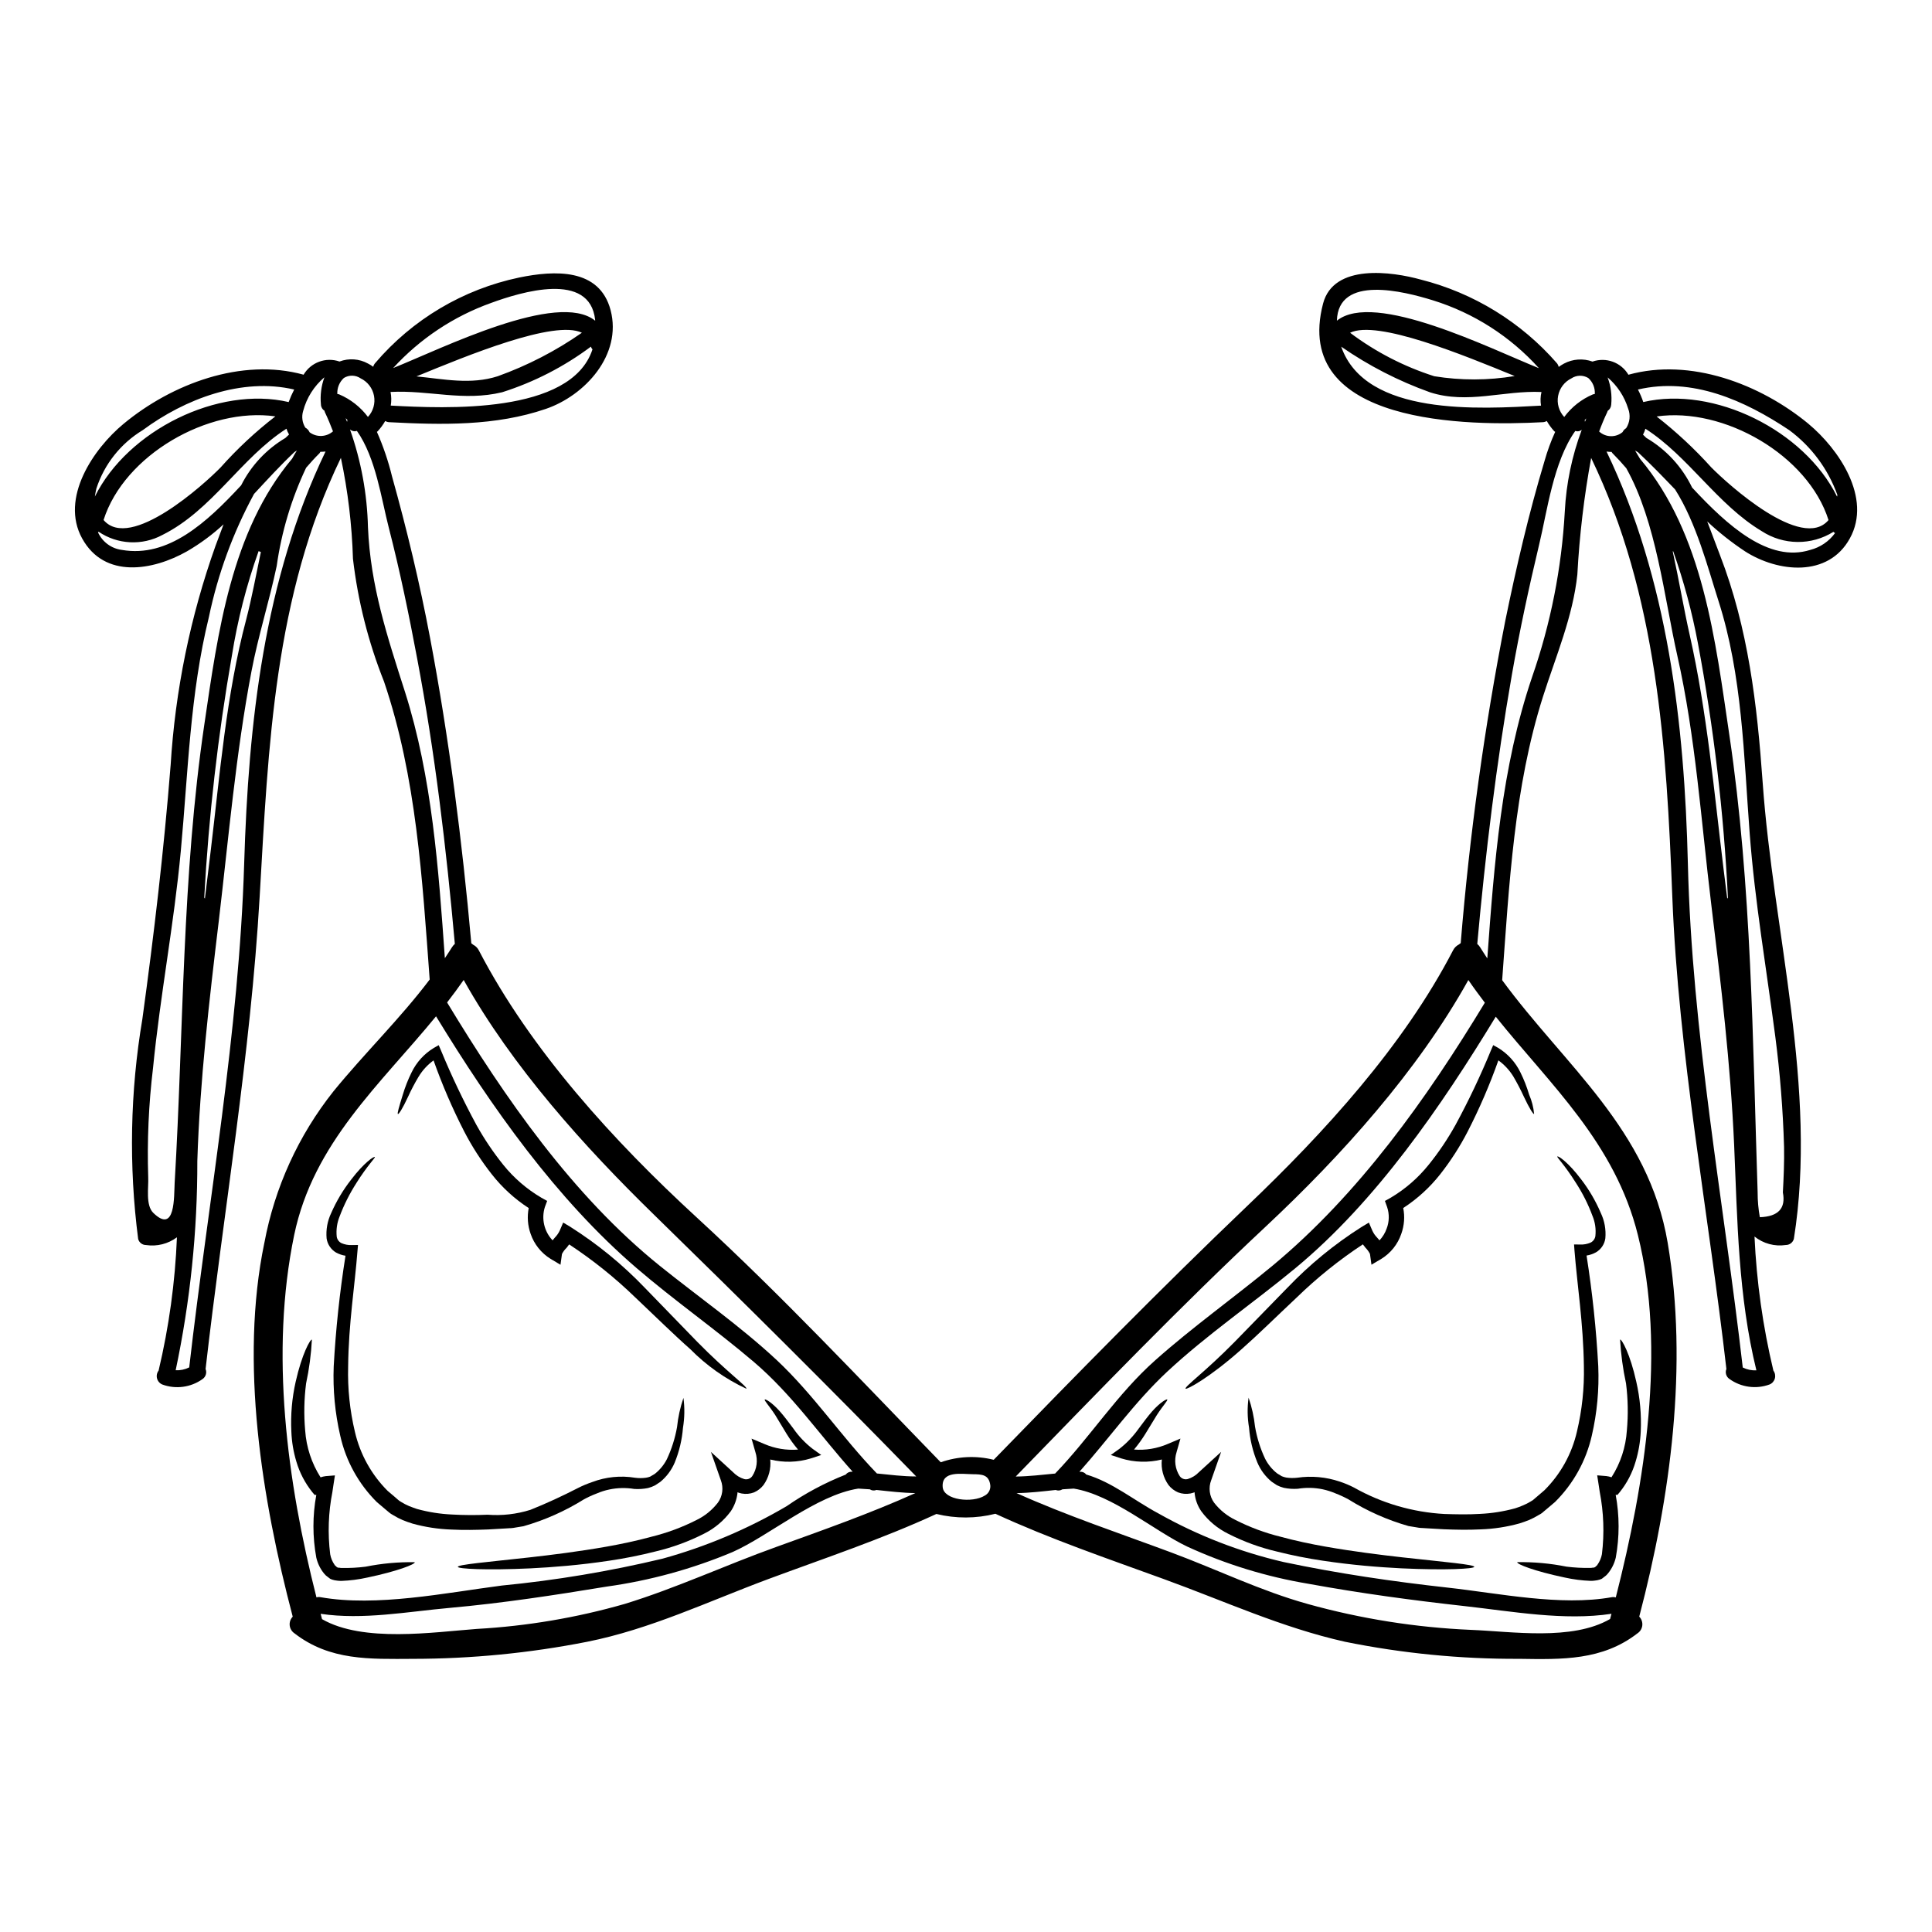 <?xml version="1.0" encoding="UTF-8"?>
<!-- Uploaded to: ICON Repo, www.iconrepo.com, Generator: ICON Repo Mixer Tools -->
<svg fill="#000000" width="800px" height="800px" version="1.1" viewBox="144 144 512 512" xmlns="http://www.w3.org/2000/svg">
 <g>
  <path d="m169.14 275.6c8.715-17.555 32.688-29.418 51.359-25.047v-0.004c0.414-1.137 0.906-2.246 1.465-3.316-13.867-3.246-28.926 2.465-40.148 10.766-5.816 3.519-10.176 9.012-12.277 15.477-0.156 0.684-0.301 1.391-0.398 2.125zm454.14-19.262c7.906 6.57 16.926 19.578 10.934 30.367-5.711 10.375-19.016 9.008-27.781 3.398v-0.004c-3.551-2.352-6.898-4.996-10.004-7.91 1.18 3.004 2.242 6.008 3.367 8.887 7.523 19.43 9.863 39.668 11.328 60.293 2.805 39.719 14.621 81.141 8.266 120.96h-0.004c-0.266 0.953-1.133 1.609-2.125 1.609-2.957 0.445-5.969-0.371-8.301-2.246 0.543 11.98 2.219 23.883 5.008 35.543 0.441 0.598 0.582 1.359 0.387 2.074-0.195 0.715-0.707 1.301-1.391 1.586-3.562 1.312-7.543 0.773-10.629-1.441-0.871-0.574-1.219-1.688-0.824-2.66-4.762-41.473-12.695-83.363-14.332-125.11-1.539-39.836-3.938-79.902-21.508-116.32-1.879 10.215-3.102 20.535-3.66 30.906-1.18 11.156-5.711 21.699-9.082 32.273-7.691 24.141-8.984 49.988-10.84 75.211 16.648 22.727 38.766 39.445 43.867 69.617 5.469 32.445 0.789 67.305-7.543 99.062l0.004-0.004c0.602 0.613 0.898 1.465 0.809 2.32-0.09 0.855-0.555 1.625-1.273 2.098-9.324 7.227-19.996 6.934-31.348 6.762-15.508 0.07-30.984-1.445-46.188-4.527-16.742-3.758-31.906-10.766-47.965-16.598-15.039-5.473-30.148-10.629-44.672-17.32v0.004c-5.125 1.297-10.492 1.312-15.625 0.051-14.523 6.691-29.633 11.719-44.621 17.281-15.918 5.93-31.195 13.254-47.969 16.598-15.203 2.992-30.664 4.504-46.16 4.516-11.414 0.051-21.973 0.516-31.367-6.762-0.711-0.477-1.176-1.246-1.266-2.098-0.09-0.855 0.203-1.703 0.801-2.32-8.18-31.094-14.086-67.426-7.519-99.062l0.004 0.004c2.738-14.688 9.031-28.484 18.328-40.18 8.266-10.133 17.648-19.234 25.484-29.609-1.969-26.582-3.492-53.605-12.105-78.969-4.152-10.434-6.922-21.363-8.227-32.516-0.27-9-1.34-17.957-3.199-26.766-17.711 36.734-19.207 76.285-21.531 116.36-2.418 41.84-9.57 83.512-14.328 125.11h0.004c0.387 0.969 0.051 2.074-0.809 2.664-3.098 2.215-7.094 2.754-10.668 1.438-0.688-0.289-1.199-0.883-1.391-1.602-0.191-0.723-0.039-1.492 0.414-2.086 2.75-11.59 4.375-23.418 4.859-35.32-2.344 1.746-5.289 2.484-8.18 2.051-0.984 0-1.844-0.66-2.098-1.609-2.508-19.391-2.133-39.043 1.121-58.32 3.078-22.406 5.688-44.594 7.477-67.152h0.004c1.211-19.883 5.223-39.492 11.914-58.254 0.707-1.855 1.391-3.758 2.121-5.664-2.957 2.734-6.207 5.133-9.691 7.156-9.031 5.117-21.848 7.344-27.781-3.398-5.93-10.738 3.019-23.809 10.953-30.375 12.816-10.629 31.32-17.574 47.723-13.035l0.004-0.004c1.941-3.273 5.918-4.734 9.516-3.484 2.473-0.941 5.231-0.746 7.547 0.535 0.484 0.242 0.949 0.531 1.391 0.852 0.086-0.363 0.262-0.699 0.516-0.977 9.867-11.582 23.305-19.559 38.199-22.68 9.301-1.902 21.234-2.562 24.191 8.66 3.098 11.863-6.812 22.629-17.184 26.168-13.332 4.566-27.633 4.246-41.523 3.516-0.363-0.023-0.715-0.133-1.023-0.316-0.562 0.984-1.234 1.898-2.004 2.731-0.074 0.074-0.145 0.074-0.195 0.148l-0.004 0.004c1.68 3.809 3.023 7.762 4.008 11.805 3.938 14.086 7.344 28.293 10.055 42.648 5.078 26.828 8.516 53.898 10.957 81.082h0.004c0.184 0.117 0.355 0.25 0.516 0.395 0.645 0.332 1.164 0.863 1.488 1.512 13.777 26.508 35.883 50.676 57.758 70.77 22.578 20.746 43.297 42.902 64.637 64.859v-0.004c4.512-1.59 9.395-1.816 14.035-0.656 22.145-22.805 44.109-45.215 67.051-67.133 20.582-19.629 41.504-42.477 54.684-67.887 0.328-0.648 0.848-1.18 1.492-1.512 0.168-0.148 0.348-0.277 0.535-0.395 2.336-28.668 6.277-57.184 11.809-85.41 2.93-14.258 6.223-28.461 10.422-42.426v-0.004c0.742-2.621 1.68-5.184 2.809-7.66-0.082-0.039-0.164-0.082-0.238-0.137-0.762-0.832-1.434-1.75-1.996-2.731-0.312 0.188-0.668 0.297-1.027 0.316-19.457 1.051-66.688 0.855-58.254-31.441 2.805-10.668 18.281-8.469 25.922-6.344 13.98 3.543 26.551 11.266 36.031 22.137 0.242 0.289 0.41 0.633 0.488 1 0.441-0.32 0.91-0.613 1.391-0.875 2.332-1.242 5.082-1.438 7.566-0.535 3.598-1.254 7.582 0.207 9.52 3.484 16.418-4.551 34.895 2.43 47.738 13.023zm7.566 19.285h-0.004c0.035-0.152 0.062-0.309 0.078-0.465-2.461-6.856-6.894-12.828-12.746-17.16-11.836-7.906-25.754-14.133-40.105-10.766 0.559 1.066 1.031 2.176 1.414 3.316 18.699-4.367 42.672 7.496 51.359 25.074zm-0.535 9.645h-0.004c-0.16-0.086-0.309-0.191-0.438-0.32-2.852 1.781-6.148 2.711-9.512 2.68-3.359-0.031-6.641-1.02-9.457-2.852-11.84-7.086-19.406-19.816-30.855-27.16-0.145 0.547-0.359 1.078-0.633 1.574 0.293 0.27 0.586 0.562 0.879 0.855 5.258 3.086 9.48 7.664 12.129 13.156 9.398 10.133 20.336 19.992 31.32 16.531 2.641-0.68 4.965-2.258 6.566-4.465zm-32.758-17.359c4.246 4.293 23.969 22.285 31.023 13.914-5.445-17.184-27.711-30.023-45.555-27.453 5.227 4.082 10.09 8.609 14.527 13.539zm18.926 192.11c0.215-4.051 0.395-8.105 0.316-12.16h-0.004c-0.281-9.742-1.059-19.461-2.316-29.125-2.344-17.945-5.418-35.762-6.785-53.801-1.574-20.582-1.93-41.965-8.301-61.762-2.805-8.766-5.832-20.578-11.473-29.465-3.219-3.344-6.441-6.715-9.84-9.863-0.273-0.145-0.516-0.316-0.758-0.438 0.441 0.707 0.883 1.441 1.297 2.172 16.844 20.016 19.969 48.281 23.703 73.355 5.902 39.789 6.152 80.996 7.477 121.15h-0.004c0 2.176 0.195 4.348 0.586 6.488 4.887-0.164 6.922-2.348 6.102-6.555zm-10.629 46.383c1.121 0.559 2.363 0.816 3.613 0.754-4.832-19.68-5.027-39.621-5.902-59.828-0.949-21.332-3.488-42.594-6.078-63.812-2.66-21.871-4.125-44.258-8.98-65.785-3.492-15.477-5.512-35.32-13.523-49.652-1.145-1.344-2.316-2.633-3.59-3.906l-0.004 0.004c-0.117-0.125-0.215-0.262-0.289-0.414-0.449 0.004-0.898-0.031-1.344-0.098 16.254 33.906 20.652 72.008 21.555 109.29 1.066 44.539 9.461 89.234 14.543 133.45zm-3.938-124.5v-0.078c-1.109-22.617-3.769-45.137-7.957-67.395-1.547-8.27-3.734-16.406-6.543-24.336-0.023 0.023-0.098 0.023-0.121 0.047 1.66 7.57 2.93 15.207 4.516 22.215 4.59 20.434 6.418 41.23 8.957 61.977 0.32 2.613 0.637 5.199 0.977 7.812 0.051-0.09 0.109-0.176 0.172-0.254zm-29.711 185.43c7.715-30.195 13.383-65.836 5.856-96.039-6.078-24.434-23.066-39.645-37.664-57.859-14.445 23.738-31.676 48.902-53.082 66.629-11.207 9.277-23.359 17.551-34.031 27.484-8.66 8.105-15.402 17.711-23.223 26.484h0.195c0.625-0.035 1.227 0.238 1.609 0.73 6.859 2.004 12.672 6.859 19.113 10.305 10.391 5.856 21.562 10.195 33.18 12.887 14.328 3.027 28.973 5.176 43.523 6.785 13.668 1.516 29.855 4.957 43.449 2.539 0.352-0.066 0.715-0.047 1.059 0.055zm2.734-309.85h0.004c1.004-1.547 1.203-3.481 0.535-5.199-0.992-3.219-2.879-6.086-5.441-8.266 0.863 2.305 1.188 4.773 0.953 7.227-0.039 0.672-0.395 1.285-0.953 1.66-0.047 0.098-0.023 0.168-0.074 0.27-0.828 1.73-1.535 3.441-2.172 5.176l-0.004-0.004c1.738 1.598 4.387 1.672 6.203 0.172 0.211-0.426 0.531-0.785 0.934-1.035zm-4.246 315.58 0.367-1.391c-12.5 1.902-26.34-0.637-38.816-2.027-13.887-1.539-27.777-3.418-41.52-5.93-11.078-1.848-21.863-5.156-32.074-9.844-8.863-4.223-19.82-13.719-30.098-15.379-1.004 0.051-2.004 0.121-3.004 0.195v0.004c-0.531 0.344-1.195 0.406-1.781 0.168-3.441 0.367-6.906 0.789-10.375 0.832 13.402 6.008 27.293 10.629 41.035 15.742 12.031 4.469 23.703 10.184 36.078 13.621v0.004c14.129 3.934 28.664 6.242 43.32 6.875 10.828 0.422 26.762 2.961 36.852-2.871zm-4.543-324.54 0.004-0.004c0.156-0.059 0.32-0.09 0.488-0.098 0.109-1.605-0.527-3.176-1.73-4.246-1.383-0.836-3.125-0.797-4.469 0.098-1.84 0.902-3.148 2.621-3.523 4.641-0.375 2.016 0.227 4.09 1.621 5.594 1.949-2.641 4.574-4.707 7.594-5.988zm-1.73 6.344c-0.172 0.145-0.32 0.32-0.465 0.465h0.004c0.047 0.148 0.07 0.305 0.07 0.461 0.129-0.293 0.227-0.609 0.375-0.926zm-1.219 3.027h0.004c-0.359 0.277-0.797 0.422-1.25 0.414-0.164-0.02-0.328-0.055-0.488-0.098-5.809 8.152-7.477 21.457-9.543 29.977-2.731 11.445-5.223 22.996-7.25 34.59-4.125 23.656-7.031 47.48-9.18 71.375 0.297 0.254 0.551 0.551 0.758 0.883 0.609 1 1.266 1.969 1.902 2.953 1.832-25.145 3.734-50.605 11.863-74.551v-0.004c4.93-14.148 7.848-28.918 8.672-43.883 0.375-7.402 1.895-14.703 4.492-21.645zm-10.672-10.008c-10.082-0.461-19.578 3.297-29.582 0.074l0.004-0.004c-8.332-2.981-16.238-7.043-23.512-12.082 6.441 18.488 36.695 16.52 52.953 15.621-0.203-1.199-0.16-2.43 0.121-3.613zm-0.707-6.32 0.004-0.004c-7.57-8.406-17.27-14.613-28.074-17.969-7.715-2.391-25.121-6.832-25.457 5.394 9.914-8.004 40.57 7.375 53.508 12.574zm-14.32 168.16c-1.488-1.969-2.953-3.938-4.367-6.008-13.426 24.121-33.688 46.602-53.531 65.18-22.969 21.48-44.523 43.891-66.422 66.398 3.492-0.023 6.953-0.465 10.445-0.789 9.301-9.668 16.43-21.066 26.559-30.047 9.934-8.84 20.746-16.504 30.977-24.973 22.945-19.008 40.961-44.371 56.34-69.762zm-13.402-166.02c7.059 1.145 14.258 1.129 21.312-0.051-13.523-5.539-36.426-14.988-43.621-11.469 6.734 5.066 14.277 8.961 22.309 11.52zm-119.12 296.64c0.992-0.523 1.566-1.594 1.465-2.711-0.344-2.856-2.219-2.93-4.637-2.953-2.934-0.023-8.348-1.027-7.981 3.418 0.273 3.469 7.883 4.297 11.152 2.246zm-28.59-5.859c3.492 0.344 6.934 0.789 10.422 0.789-22.871-23.48-45.941-46.383-69.398-69.273-18.574-18.105-37.688-39.328-50.531-62.301-1.414 2.027-2.879 4.008-4.394 5.961 15.285 25.238 33.246 51.168 56.363 69.789 10.328 8.301 21.285 15.941 30.98 24.973 9.867 9.242 17.215 20.395 26.559 30.062zm10.207 5.199c-3.445-0.047-6.883-0.465-10.328-0.832-0.578 0.238-1.234 0.176-1.758-0.168-1.027-0.074-2.027-0.145-3.055-0.195-11.18 1.758-23.508 12.449-33.316 16.82v-0.004c-10.672 4.484-21.883 7.562-33.348 9.156-13.777 2.269-27.66 4.394-41.57 5.641-11.207 1-23.043 3.246-34.242 1.574 0.121 0.461 0.242 0.949 0.367 1.414 10.91 6.273 29.488 3.445 41.008 2.59 13.262-0.742 26.406-2.961 39.176-6.617 13.695-4.199 26.707-10.277 40.184-15.109 12.398-4.481 24.824-8.848 36.863-14.27zm-16.797-5.664h0.168c-8.738-9.738-16.086-20.504-26.219-29.125-10.133-8.625-20.992-16.207-31.051-24.848-21.285-18.281-38.543-42.793-53.137-66.715-14.793 18.062-32.516 33.539-37.594 57.949-6.441 31.125-1.93 65.273 5.902 96.039h0.004c0.34-0.105 0.699-0.121 1.047-0.055 14.867 2.637 33.125-1.145 48.02-3.074 14.355-1.391 28.598-3.773 42.625-7.125 11.531-3.18 22.594-7.856 32.906-13.914 4.879-3.383 10.129-6.191 15.652-8.371 0.391-0.516 1.012-0.801 1.656-0.762zm-68.078-305.04v-0.215c-1.395-12.988-19.699-7.367-27.551-4.492-9.938 3.551-18.855 9.477-25.977 17.262 12.934-5.184 43.594-20.562 53.527-12.555zm-0.707 7.617v-0.004c-0.191-0.211-0.332-0.461-0.418-0.73-7.106 5.312-15.051 9.395-23.504 12.082-10.324 2.492-19.332-0.609-29.586-0.074h-0.004c0.238 1.191 0.254 2.418 0.055 3.613 14.348 0.762 47.77 2.418 53.457-14.891zm-2.805-4.418c-7.231-3.519-30.367 6.031-43.836 11.566 7.227 0.707 14.379 2.269 21.555-0.047h-0.004c7.906-2.84 15.398-6.715 22.285-11.52zm-34.422 162.84c0.207-0.328 0.461-0.625 0.754-0.883-2.269-25.363-5.269-50.723-10.008-75.746-2.168-11.547-4.539-23.07-7.477-34.469-2-7.715-3.441-18.602-8.469-25.73l-0.004 0.004c-0.168 0.047-0.34 0.082-0.512 0.098-0.484 0.008-0.953-0.168-1.316-0.488 2.941 8.328 4.551 17.07 4.762 25.902 0.656 15.598 5.117 28.973 9.812 43.645 7.199 22.652 8.883 46.84 10.566 70.574 0.621-0.953 1.281-1.906 1.891-2.906zm-22.285-140.52c1.398-1.504 2-3.586 1.617-5.606-0.379-2.016-1.695-3.734-3.547-4.629-1.332-0.906-3.074-0.945-4.445-0.098-1.18 1.086-1.816 2.644-1.73 4.246 0.168 0.008 0.332 0.043 0.488 0.098 3.019 1.285 5.648 3.344 7.617 5.969zm-5.418 0.789c-0.172-0.172-0.32-0.32-0.488-0.465 0.145 0.344 0.242 0.656 0.395 1h-0.004c0.004-0.184 0.035-0.363 0.094-0.535zm-3.832 3.027c-0.656-1.707-1.367-3.445-2.195-5.176-0.023-0.098-0.023-0.168-0.047-0.27h-0.004c-0.57-0.363-0.93-0.984-0.953-1.66-0.242-2.449 0.074-4.922 0.922-7.227-2.746 2.328-4.715 5.449-5.633 8.934-0.457 1.488-0.246 3.102 0.586 4.422 0.5 0.266 0.898 0.695 1.121 1.219 1.867 1.387 4.449 1.285 6.199-0.246zm-1.969 5.344h-0.004c-0.453 0.047-0.91 0.074-1.371 0.074-0.07 0.148-0.16 0.285-0.266 0.414-1.242 1.219-2.394 2.516-3.516 3.809-3.894 8.23-6.523 17.004-7.793 26.02-1.969 9.398-4.91 18.527-6.691 27.945-4.148 21.824-6.055 44.109-8.66 66.152-2.539 21.141-5.008 42.328-5.688 63.613v0.004c0.039 18.629-1.887 37.211-5.738 55.438 1.242 0.062 2.481-0.195 3.59-0.754 5.078-44.285 13.207-88.855 14.562-133.45 1.133-37.371 5.231-75.258 21.562-109.26zm-7.606-0.266c-0.219 0.121-0.414 0.27-0.633 0.395-3.711 3.492-7.203 7.324-10.719 11.109-5.555 10.227-9.586 21.215-11.961 32.613-5.004 20.379-5.512 41.156-7.441 61.953-1.781 19.285-5.473 38.324-7.371 57.613v-0.004c-1.156 9.59-1.582 19.25-1.273 28.902 0.145 2.609-0.754 7.394 1.344 9.445 5.902 5.762 5.469-4.394 5.664-7.934 2.394-40.496 1.93-81.336 7.871-121.54 3.566-24.168 7.086-51.141 23.262-70.398 0.383-0.719 0.82-1.449 1.258-2.156zm-3.051-3.32c0.316-0.316 0.633-0.609 0.977-0.926-0.289-0.48-0.52-1-0.684-1.539-12.105 7.762-19.648 21.578-32.906 28.172-2.621 1.41-5.582 2.074-8.555 1.922-2.977-0.152-5.852-1.113-8.316-2.781-0.051 0.055-0.109 0.105-0.172 0.145 1.156 2.547 3.551 4.312 6.324 4.664 12.281 2.144 22.508-7.273 31.613-17.113 2.629-5.215 6.695-9.57 11.719-12.547zm-2.648-5.731c-17.82-2.539-40.086 10.277-45.527 27.461 7.059 8.348 26.766-9.57 31.004-13.914 4.414-4.957 9.273-9.492 14.523-13.547zm-3.832 35.957v-0.004c-0.207-0.066-0.41-0.148-0.609-0.242-3.215 9.004-5.586 18.289-7.086 27.734-3.707 21.176-6.148 42.559-7.32 64.023v0.059c0.07 0.078 0.125 0.168 0.168 0.266 0.512-4.148 1.027-8.266 1.516-12.426 2.488-20.602 4.102-41.445 9.445-61.586 1.504-5.762 2.602-11.828 3.875-17.836z"/>
  <path d="m577.63 510.16c0.992 4.336 1.391 8.785 1.184 13.227-0.125 2.711-0.586 5.391-1.371 7.984-0.852 2.914-2.258 5.633-4.148 8.004l-0.656 0.789-0.465-0.023c1.02 5.5 1.027 11.145 0.023 16.648-0.367 1.551-1.086 2.996-2.098 4.223-0.27 0.34-0.59 0.637-0.953 0.879l-0.512 0.395-0.027 0.023-0.023 0.023-0.219 0.121-0.07 0.027-0.098 0.023-0.219 0.098h-0.004c-0.43 0.141-0.871 0.23-1.32 0.27-0.371 0.055-0.746 0.078-1.121 0.074-2.309-0.086-4.606-0.383-6.859-0.883-8.031-1.684-12.742-3.543-12.594-4.074h-0.004c4.375-0.074 8.746 0.32 13.039 1.184 2.094 0.266 4.207 0.379 6.32 0.34 0.223 0 0.441-0.023 0.66-0.07 0.145-0.051 0.094 0.094 0.461-0.074l0.195-0.098 0.195-0.191c0.121-0.121 0.293-0.195 0.395-0.418h0.004c0.59-0.832 0.992-1.781 1.18-2.785 0.672-5.504 0.473-11.086-0.586-16.531-0.098-0.609-0.195-1.18-0.273-1.805l-0.395-2.562 2.418 0.195c0.469 0.055 0.926 0.16 1.371 0.316 2.387-3.719 3.789-7.988 4.074-12.398 0.379-4.152 0.305-8.336-0.223-12.473-0.824-3.828-1.352-7.711-1.574-11.621 0.438-0.164 2.684 3.84 4.293 11.164z"/>
  <path d="m568.21 465.41c1.012 2.106 1.43 4.441 1.223 6.762-0.215 1.555-1.133 2.922-2.488 3.711-0.773 0.426-1.617 0.715-2.492 0.852 1.535 9.723 2.57 19.516 3.102 29.344 0.258 6.168-0.316 12.344-1.707 18.359-1.504 6.66-4.875 12.758-9.719 17.574l-2.098 1.781-1.051 0.879-0.242 0.219-0.145 0.098-0.27 0.195-0.562 0.316h-0.004c-0.797 0.492-1.629 0.926-2.488 1.297-0.902 0.367-1.73 0.656-2.609 0.93-3.344 0.926-6.789 1.457-10.254 1.574-3.344 0.168-6.617 0.094-9.766-0.027-1.574-0.094-3.125-0.168-4.66-0.27l-1.148-0.07h-0.27l-0.145-0.027-0.297-0.023h-0.047l-0.562-0.098-2.242-0.367c-5.621-1.602-10.988-3.988-15.941-7.086-1.105-0.598-2.246-1.125-3.418-1.574-1.086-0.465-2.215-0.824-3.367-1.074-2.18-0.457-4.422-0.504-6.617-0.145-1.234 0.086-2.473 0.004-3.684-0.246-0.645-0.164-1.27-0.402-1.859-0.707-0.559-0.367-0.902-0.586-1.367-0.906-1.668-1.367-2.977-3.125-3.809-5.117-1.211-2.941-1.953-6.055-2.195-9.227-0.449-2.621-0.492-5.297-0.121-7.934 0.855 2.492 1.43 5.07 1.707 7.691 0.5 2.93 1.395 5.781 2.66 8.469 0.77 1.52 1.859 2.856 3.199 3.906 0.367 0.242 0.926 0.562 1.242 0.758h0.004c0.371 0.148 0.754 0.262 1.148 0.34 0.961 0.145 1.938 0.16 2.902 0.051 3.797-0.559 7.668-0.207 11.301 1.023 1.293 0.426 2.551 0.953 3.762 1.574 7.344 4.148 15.547 6.547 23.969 7.008 3.102 0.098 6.25 0.172 9.398-0.023 3.144-0.145 6.266-0.637 9.301-1.465 0.723-0.223 1.434-0.488 2.125-0.789 0.703-0.289 1.379-0.633 2.023-1.027l0.562-0.344 0.098-0.07 0.219-0.195 0.926-0.789 1.836-1.574v0.004c4.301-4.277 7.297-9.688 8.641-15.602 1.348-5.668 1.965-11.488 1.832-17.316-0.145-11.301-1.781-21.625-2.488-30.586l-0.121-1.656 1.633 0.023c0.945 0.043 1.887-0.133 2.754-0.512 0.672-0.332 1.145-0.969 1.266-1.711 0.207-1.844-0.066-3.711-0.785-5.418-1.137-3.07-2.613-6-4.398-8.742-2.906-4.637-5.055-6.734-4.902-6.93 0.168-0.32 2.906 1.516 6.269 5.984v-0.004c2.117 2.742 3.875 5.746 5.238 8.93z"/>
  <path d="m549.24 434.1c0.707 1.625 1.152 3.352 1.316 5.117-0.219 0.121-1.266-1.492-2.707-4.566-0.836-1.828-1.766-3.613-2.785-5.348-1.027-1.68-2.383-3.141-3.977-4.297-2.285 6.457-5.004 12.754-8.129 18.848-2.062 3.996-4.5 7.789-7.277 11.324-2.762 3.504-6.074 6.531-9.812 8.961 0.457 2.281 0.277 4.644-0.512 6.836-0.93 2.746-2.785 5.082-5.246 6.613l-2.66 1.574-0.395-2.856c-0.305-0.605-0.703-1.156-1.18-1.637-0.215-0.27-0.461-0.586-0.703-0.902h-0.004c-6.262 4.125-12.125 8.832-17.504 14.062-5.512 5.176-10.328 9.934-14.598 13.695-8.57 7.644-14.621 10.816-14.867 10.496-0.395-0.488 5.246-4.516 13.035-12.449 3.938-4.027 8.641-8.883 13.938-14.305h0.004c5.867-6.137 12.457-11.539 19.625-16.086l1.969-1.18 0.93 2.172v-0.004c0.316 0.68 0.746 1.297 1.27 1.832 0.168 0.219 0.395 0.465 0.609 0.707 0.844-0.895 1.496-1.961 1.902-3.125 0.699-1.824 0.742-3.832 0.125-5.688l-0.586-1.633 1.547-0.863c3.848-2.285 7.254-5.246 10.055-8.738 2.68-3.32 5.062-6.863 7.129-10.594 3.457-6.375 6.57-12.926 9.332-19.633l0.633-1.465 1.32 0.73v0.004c2.555 1.559 4.606 3.82 5.902 6.516 0.938 1.891 1.703 3.856 2.301 5.879z"/>
  <path d="m534.69 559.23c-0.023 0.512-7.371 0.953-19.285 0.395-5.957-0.297-13.031-0.855-20.859-2.027-4.117-0.609-8.199-1.422-12.23-2.441-4.445-1.043-8.746-2.617-12.816-4.688-2.828-1.391-5.285-3.441-7.156-5.981-0.965-1.402-1.566-3.027-1.754-4.723-0.012-0.098-0.012-0.195 0-0.293-0.367 0.129-0.742 0.234-1.121 0.316-1.098 0.207-2.231 0.105-3.273-0.293-0.984-0.426-1.848-1.086-2.512-1.926-1.41-1.969-2.047-4.383-1.785-6.789-3.555 0.879-7.285 0.777-10.789-0.293l-2.734-0.902 2.293-1.637c1.922-1.508 3.617-3.285 5.031-5.273 1.344-1.805 2.539-3.418 3.613-4.637 2.266-2.539 3.852-3.293 4.004-3.172 0.27 0.219-1.098 1.574-2.734 4.125-0.832 1.367-1.855 3.027-3.027 4.957-0.906 1.469-1.918 2.875-3.027 4.199 3.062 0.238 6.137-0.273 8.957-1.492l3.344-1.414-1.027 3.586h0.004c-0.691 2.133-0.387 4.465 0.828 6.348 0.473 0.688 1.324 1 2.125 0.789 1.125-0.34 2.141-0.961 2.953-1.809l5.902-5.391-2.637 7.519v-0.004c-0.762 1.98-0.477 4.211 0.758 5.934 1.516 1.965 3.477 3.543 5.715 4.613 3.781 1.922 7.769 3.406 11.887 4.418 4.027 1.098 8.004 1.93 11.84 2.609 7.641 1.344 14.598 2.195 20.469 2.859 11.723 1.293 19.047 1.91 19.047 2.516z"/>
  <path d="m361.64 529.59-2.754 0.902c-3.496 1.07-7.215 1.172-10.766 0.293 0.25 2.406-0.391 4.824-1.805 6.789-0.66 0.84-1.516 1.5-2.492 1.926-1.043 0.398-2.176 0.5-3.269 0.293-0.383-0.078-0.758-0.184-1.125-0.316v0.297-0.004c-0.207 1.691-0.812 3.309-1.758 4.723-1.875 2.535-4.328 4.582-7.152 5.981-4.078 2.066-8.387 3.641-12.84 4.688-4.031 1.023-8.113 1.836-12.227 2.441-7.836 1.18-14.918 1.73-20.859 2.027-11.887 0.562-19.258 0.121-19.258-0.395 0-0.609 7.32-1.219 19.039-2.516 5.859-0.66 12.84-1.516 20.469-2.859 3.805-0.68 7.785-1.512 11.809-2.609h-0.008c4.129-1.016 8.125-2.496 11.914-4.418 2.231-1.078 4.176-2.656 5.688-4.613 1.246-1.719 1.543-3.949 0.789-5.934l-2.633-7.519 5.879 5.391v0.004c0.812 0.848 1.832 1.469 2.957 1.809 0.801 0.211 1.652-0.105 2.121-0.789 1.227-1.879 1.531-4.215 0.832-6.348l-1.023-3.586 3.371 1.414h-0.004c2.82 1.223 5.894 1.734 8.957 1.492-1.125-1.32-2.144-2.723-3.051-4.199-1.18-1.93-2.195-3.59-3-4.957-1.66-2.562-3.031-3.906-2.754-4.125 0.168-0.121 1.73 0.633 4.004 3.172 1.074 1.219 2.293 2.828 3.637 4.637h-0.004c1.402 2.004 3.098 3.781 5.031 5.273z"/>
  <path d="m328.76 499.58c7.785 7.934 13.426 11.961 13.031 12.449-5.539-2.586-10.574-6.141-14.867-10.496-4.269-3.758-9.082-8.516-14.562-13.695v0.004c-5.387-5.227-11.258-9.934-17.527-14.062-0.219 0.316-0.465 0.633-0.684 0.902-0.496 0.477-0.91 1.027-1.223 1.637l-0.395 2.856-2.637-1.574c-2.469-1.527-4.332-3.863-5.273-6.613-0.777-2.191-0.953-4.555-0.512-6.836-3.734-2.426-7.043-5.453-9.789-8.961-2.781-3.535-5.227-7.328-7.297-11.324-3.129-6.094-5.844-12.391-8.129-18.848-1.59 1.156-2.934 2.617-3.953 4.297-1.035 1.73-1.973 3.512-2.809 5.348-1.418 3.074-2.469 4.688-2.688 4.566-0.219-0.121 0.297-1.883 1.297-5.117 0.605-2.023 1.379-3.992 2.316-5.887 1.293-2.699 3.348-4.965 5.906-6.516l1.297-0.73 0.633 1.465-0.004-0.004c2.777 6.707 5.898 13.27 9.352 19.652 2.07 3.727 4.453 7.269 7.125 10.594 2.809 3.492 6.231 6.445 10.094 8.715l1.539 0.855-0.609 1.633c-0.965 3.094-0.184 6.465 2.047 8.812 0.219-0.242 0.418-0.488 0.586-0.707 0.527-0.535 0.965-1.152 1.293-1.832l0.93-2.172 1.969 1.18v0.004c7.172 4.547 13.77 9.949 19.648 16.086 5.258 5.422 9.957 10.281 13.895 14.32z"/>
  <path d="m325.12 514.45c0.352 2.637 0.309 5.312-0.125 7.938-0.254 3.168-0.992 6.281-2.195 9.223-0.844 1.992-2.16 3.746-3.828 5.117-0.465 0.32-0.789 0.539-1.371 0.906-0.59 0.305-1.211 0.539-1.852 0.707-1.207 0.246-2.438 0.328-3.664 0.246-2.195-0.359-4.438-0.312-6.613 0.145-1.16 0.242-2.289 0.602-3.371 1.074-1.176 0.441-2.316 0.969-3.414 1.574-4.969 3.094-10.34 5.477-15.965 7.086l-2.223 0.367-0.559 0.098h-0.074l-0.27 0.023-0.145 0.027h-0.293l-1.121 0.07c-1.539 0.098-3.102 0.172-4.664 0.27-3.172 0.121-6.418 0.195-9.762 0.027-3.477-0.121-6.926-0.648-10.277-1.574-0.855-0.273-1.711-0.562-2.613-0.93-0.859-0.371-1.695-0.805-2.492-1.297l-0.535-0.316-0.293-0.195-0.121-0.098-0.273-0.219-1.047-0.879-2.102-1.781c-4.84-4.812-8.203-10.914-9.688-17.574-1.391-6.016-1.973-12.191-1.734-18.359 0.539-9.828 1.582-19.621 3.125-29.344-0.879-0.137-1.73-0.426-2.516-0.852-1.34-0.805-2.254-2.164-2.488-3.711-0.211-2.32 0.211-4.656 1.219-6.762 1.383-3.152 3.152-6.121 5.273-8.836 3.394-4.469 6.102-6.297 6.297-5.984 0.121 0.195-2.027 2.293-4.934 6.93l0.004 0.004c-1.766 2.754-3.238 5.684-4.394 8.742-0.707 1.715-0.977 3.574-0.785 5.418 0.113 0.738 0.578 1.375 1.246 1.711 0.867 0.379 1.809 0.555 2.758 0.512l1.633-0.023-0.145 1.656c-0.684 8.961-2.363 19.285-2.469 30.586-0.156 5.828 0.453 11.648 1.805 17.32 1.371 5.906 4.371 11.309 8.66 15.598l1.855 1.574 0.906 0.789 0.242 0.195 0.07 0.07c0.027 0 0.562 0.344 0.562 0.344 0.648 0.402 1.324 0.75 2.027 1.051 0.656 0.27 1.414 0.535 2.144 0.789v-0.004c3.035 0.836 6.156 1.328 9.301 1.465 3.121 0.176 6.25 0.191 9.375 0.051 3.832 0.297 7.688-0.141 11.352-1.293 4.328-1.73 8.469-3.66 12.617-5.785l0.004-0.004c1.211-0.613 2.469-1.141 3.758-1.574 3.609-1.371 7.516-1.766 11.328-1.145 0.961 0.133 1.941 0.133 2.902 0 0.387-0.055 0.762-0.152 1.125-0.293 0.344-0.191 0.883-0.512 1.27-0.754v-0.004c1.324-1.051 2.406-2.375 3.172-3.879 1.262-2.695 2.164-5.543 2.684-8.473 0.273-2.641 0.844-5.246 1.699-7.762z"/>
  <path d="m253.92 558c0.148 0.535-4.562 2.391-12.594 4.074h-0.004c-2.246 0.5-4.531 0.797-6.832 0.883-0.383 0.004-0.77-0.02-1.148-0.074-0.449-0.039-0.891-0.129-1.32-0.27l-0.219-0.098-0.094-0.023-0.051-0.027-0.242-0.121v-0.023l-0.047-0.023-0.512-0.395h-0.004c-0.359-0.242-0.684-0.539-0.953-0.879-1.008-1.227-1.715-2.672-2.074-4.223-1.016-5.504-1.016-11.145 0-16.648l-0.441 0.023-0.66-0.789c-1.891-2.375-3.309-5.09-4.172-8.004-0.785-2.594-1.238-5.273-1.34-7.984-0.219-4.438 0.164-8.891 1.145-13.227 1.637-7.324 3.883-11.328 4.297-11.156-0.203 3.91-0.719 7.793-1.539 11.621-0.531 4.137-0.613 8.316-0.242 12.473 0.305 4.406 1.707 8.668 4.078 12.398 0.441-0.152 0.898-0.258 1.363-0.316l2.441-0.195-0.395 2.562c-0.098 0.609-0.191 1.18-0.27 1.805h0.004c-1.078 5.445-1.273 11.027-0.59 16.531 0.176 1.004 0.57 1.953 1.152 2.785 0.094 0.219 0.293 0.297 0.414 0.418l0.195 0.215h0.023l0.145 0.074c0.367 0.168 0.344 0.023 0.488 0.074 0.207 0.047 0.422 0.07 0.633 0.07 2.117 0.039 4.231-0.074 6.328-0.34 4.289-0.863 8.66-1.262 13.035-1.191z"/>
 </g>
</svg>